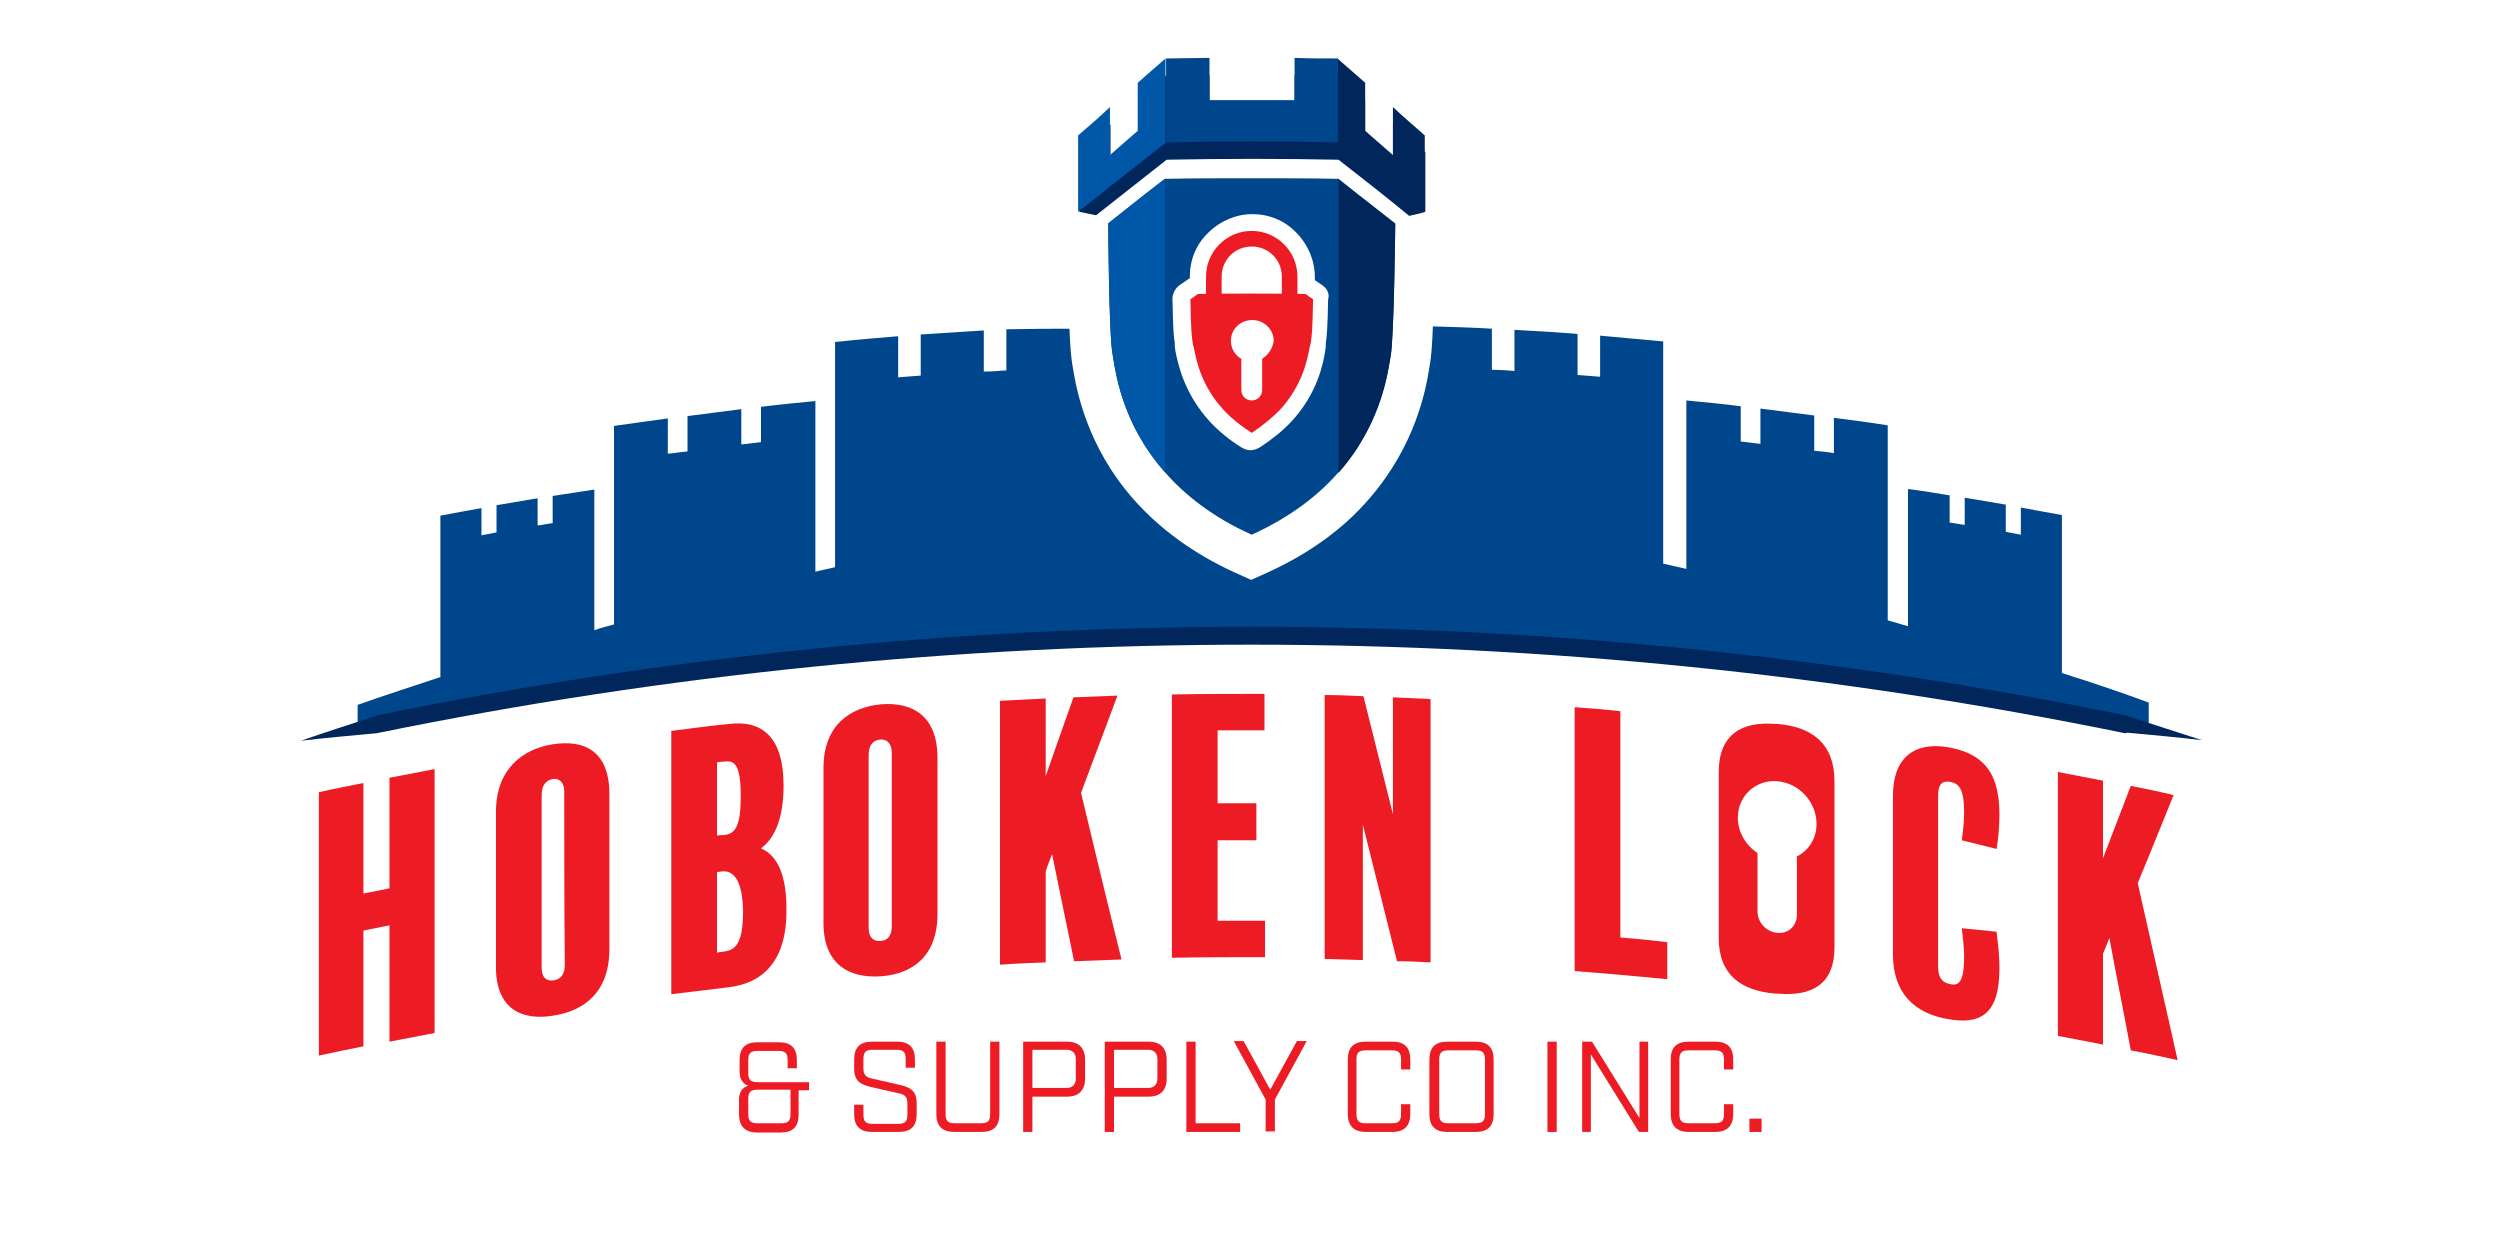 <?xml version="1.0" encoding="UTF-8"?> <svg xmlns="http://www.w3.org/2000/svg" width="798" height="399" viewBox="0 0 798 399" fill="none"><path d="M444.626 39.715C444.626 44.887 444.626 49.875 444.626 55.047C441.671 52.461 438.715 49.875 435.76 47.289C435.76 42.117 435.76 36.944 435.76 31.957C432.804 29.371 429.849 26.785 426.893 24.198C422.275 24.198 417.842 24.014 413.224 24.014C413.224 28.447 413.224 32.88 413.224 37.498C404.172 37.498 395.121 37.498 386.069 37.498C386.069 33.065 386.069 28.632 386.069 24.014C381.451 24.014 376.833 24.198 372.215 24.198C369.26 26.785 366.304 29.371 363.349 31.957C363.349 37.129 363.349 42.301 363.349 47.289C360.393 49.875 357.437 52.461 354.482 55.047C354.482 49.875 354.482 44.887 354.482 39.715C351.157 42.671 347.832 45.626 344.507 48.582C344.507 54.862 344.507 61.328 344.507 67.608C346.354 67.978 348.017 68.347 349.864 68.716C357.437 62.805 364.826 56.894 372.4 50.983C390.687 50.614 408.975 50.614 427.262 50.983C434.836 56.894 442.41 62.805 449.799 68.901C451.461 68.532 453.308 68.162 454.971 67.608C454.971 61.328 454.971 54.862 454.971 48.582C451.461 45.626 447.951 42.671 444.626 39.715Z" fill="#00265C"></path><path fill-rule="evenodd" clip-rule="evenodd" d="M399.555 56.895C408.791 56.895 418.027 56.895 427.263 57.079C431.046 60.153 434.904 63.15 438.789 66.169C440.976 67.868 443.171 69.573 445.366 71.303C445.366 71.303 444.997 108.063 443.888 113.604C443.818 113.955 443.74 114.429 443.643 115.013C442.721 120.583 440.137 136.188 427.263 150.733C420.983 157.938 412.116 164.957 399.555 170.683C387.179 165.142 378.127 157.938 371.847 150.733C358.88 136.083 356.353 120.512 355.447 114.935C355.36 114.394 355.287 113.947 355.222 113.604C353.929 108.063 353.744 71.303 353.744 71.303C355.615 69.829 357.469 68.354 359.317 66.885C363.487 63.569 367.622 60.28 371.847 57.079C381.083 56.895 390.319 56.895 399.555 56.895ZM378.866 89.406C379.157 89.172 379.467 88.976 379.789 88.817V88.297C379.789 82.94 381.821 77.953 385.7 74.258C389.395 70.564 394.567 68.347 399.739 68.347C405.096 68.347 410.084 70.379 413.778 74.258C417.473 77.953 419.689 83.125 419.689 88.297V89.406L422.091 91.068C423.568 91.992 424.492 93.839 423.938 95.501C423.753 104.738 423.568 106.954 423.199 109.54V110.095V110.464L423.014 111.942C422.46 115.636 420.613 125.611 412.116 134.663C409.345 137.618 405.835 140.389 402.14 142.79C401.217 143.345 400.109 143.714 399.185 143.714C398.077 143.714 397.153 143.345 396.229 142.79C392.35 140.389 389.025 137.618 386.254 134.663C377.891 125.572 375.97 115.944 375.207 112.121L375.171 111.942L374.986 110.464V110.095V109.54C374.617 107.139 374.432 104.738 374.247 95.501C374.247 93.839 374.986 92.177 376.464 91.068L378.866 89.406Z" fill="#00468C"></path><path d="M344.137 43.225C344.137 51.353 344.137 59.48 344.137 67.608C353.373 60.219 362.794 52.83 372.03 45.626C372.03 36.575 372.03 27.708 372.03 18.657C369.074 21.243 366.119 23.829 363.163 26.415C363.163 31.587 363.163 36.76 363.163 41.747C360.208 44.333 357.252 46.919 354.297 49.505C354.297 44.333 354.297 39.346 354.297 34.173C350.972 37.314 347.647 40.269 344.137 43.225Z" fill="#0057A8"></path><path d="M454.786 43.225C454.786 51.353 454.786 59.48 454.786 67.608C445.55 60.219 436.129 52.83 426.893 45.626C426.893 36.575 426.893 27.708 426.893 18.657C429.848 21.243 432.804 23.829 435.759 26.415C435.759 31.587 435.759 36.76 435.759 41.747C438.715 44.333 441.67 46.919 444.626 49.505C444.626 44.333 444.626 39.346 444.626 34.173C447.951 37.314 451.461 40.269 454.786 43.225Z" fill="#00265C"></path><path d="M413.223 18.472C413.223 22.905 413.223 27.339 413.223 31.957C404.172 31.957 395.12 31.957 386.069 31.957C386.069 27.524 386.069 23.09 386.069 18.472C381.451 18.472 376.833 18.657 372.215 18.657C372.215 27.524 372.215 36.575 372.215 45.442C390.502 45.072 408.79 45.072 427.077 45.442C427.077 36.575 427.077 27.524 427.077 18.657C422.275 18.657 417.841 18.657 413.223 18.472Z" fill="#00468C"></path><path d="M371.847 57.079C365.751 61.697 359.84 66.5 353.744 71.303C353.744 71.303 353.929 108.062 355.222 113.604C355.96 117.483 357.623 134.662 371.847 150.733C371.847 119.7 371.847 88.297 371.847 57.079Z" fill="#0057A8"></path><path d="M427.262 150.918C441.486 134.847 443.149 117.483 443.887 113.789C444.996 108.247 445.365 71.487 445.365 71.487C439.269 66.684 433.358 62.066 427.262 57.264C427.262 88.297 427.262 119.7 427.262 150.918Z" fill="#00265C"></path><path d="M658.165 214.832C658.165 201.162 658.165 187.678 658.165 174.008C658.165 173.639 658.165 173.454 658.165 173.084C658.165 170.129 658.165 167.358 658.165 164.403C653.732 163.664 649.299 162.74 645.05 162.001C645.05 164.957 645.05 167.728 645.05 170.683C643.388 170.314 641.91 170.129 640.247 169.759C640.247 166.804 640.247 164.033 640.247 161.078C635.814 160.339 631.381 159.6 627.132 158.861C627.132 161.816 627.132 164.587 627.132 167.543C625.47 167.358 623.992 166.989 622.329 166.804C622.329 163.848 622.329 161.078 622.329 158.122C617.896 157.383 613.463 156.644 609.029 156.09C609.029 159.046 609.029 161.816 609.029 164.772C609.029 165.141 609.029 165.326 609.029 165.696C609.029 177.148 609.029 188.601 609.029 199.869C606.813 199.315 604.781 198.576 602.564 198.022C602.564 181.397 602.564 164.957 602.564 148.332C602.564 147.962 602.564 147.593 602.564 147.039C602.564 143.344 602.564 139.465 602.564 135.771C596.838 134.847 591.111 134.108 585.385 133.369C585.385 137.064 585.385 140.943 585.385 144.637C583.353 144.268 581.321 144.083 579.104 143.898C579.104 140.204 579.104 136.325 579.104 132.63C573.378 131.891 567.652 131.153 561.925 130.414C561.925 134.108 561.925 137.987 561.925 141.682C559.893 141.497 557.861 141.128 555.645 140.943C555.645 137.248 555.645 133.369 555.645 129.675C549.918 128.936 544.192 128.382 538.281 127.828C538.281 131.522 538.281 135.401 538.281 139.096C538.281 139.465 538.281 139.834 538.281 140.389C538.281 154.058 538.281 167.912 538.281 181.582C535.879 181.028 533.293 180.473 530.892 179.919C530.892 161.078 530.892 142.421 530.892 123.579C530.892 123.025 530.892 122.655 530.892 122.101C530.892 117.668 530.892 113.419 530.892 108.986C524.242 108.432 517.407 107.693 510.757 107.139C510.757 111.572 510.757 115.821 510.757 120.254C508.356 120.069 505.954 119.884 503.553 119.7C503.553 115.266 503.553 111.018 503.553 106.584C496.903 106.03 490.068 105.661 483.418 105.291C483.418 109.725 483.418 113.973 483.418 118.407C481.017 118.222 478.615 118.037 476.214 118.037C476.214 113.604 476.214 109.355 476.214 104.922C470.857 104.553 462.914 104.368 457.372 104.183C457.188 109.725 456.818 114.158 456.449 116.19C456.449 116.375 456.264 116.744 456.264 117.298C455.156 124.133 452.015 142.051 436.868 159.415C428.556 169.021 417.657 176.779 404.727 182.69L399.37 185.091L394.013 182.69C381.082 176.779 370.183 168.836 361.871 159.415C346.724 142.236 343.583 124.133 342.475 117.483C342.475 117.114 342.29 116.744 342.29 116.375C341.921 114.343 341.552 110.094 341.367 104.922C330.283 104.922 322.525 105.107 321.232 105.107C321.232 109.54 321.232 113.789 321.232 118.222C318.831 118.407 316.429 118.591 314.028 118.591C314.028 114.158 314.028 109.909 314.028 105.476C307.378 105.846 300.543 106.4 293.893 106.769C293.893 111.203 293.893 115.451 293.893 119.884C291.492 120.069 289.09 120.254 286.689 120.439C286.689 116.005 286.689 111.757 286.689 107.323C280.039 107.878 273.204 108.432 266.554 109.171C266.554 113.604 266.554 117.853 266.554 122.286C266.554 122.84 266.554 123.209 266.554 123.764C266.554 142.79 266.554 161.816 266.554 181.028C264.522 181.582 262.306 181.951 260.274 182.505C260.274 168.466 260.274 154.428 260.274 140.573C260.274 140.204 260.274 139.834 260.274 139.28C260.274 135.586 260.274 131.707 260.274 128.012C254.547 128.566 248.821 129.121 242.91 129.86C242.91 133.554 242.91 137.433 242.91 141.128C240.878 141.312 238.846 141.682 236.629 141.866C236.629 138.172 236.629 134.293 236.629 130.598C230.903 131.337 225.177 132.076 219.45 132.815C219.45 136.509 219.45 140.389 219.45 144.083C217.418 144.268 215.386 144.637 213.17 144.822C213.17 141.128 213.17 137.248 213.17 133.554C207.443 134.293 201.717 135.216 195.99 135.955C195.99 139.65 195.99 143.529 195.99 147.223C195.99 147.593 195.99 147.962 195.99 148.516C195.99 165.511 195.99 182.321 195.99 199.315C193.958 199.869 191.742 200.423 189.71 201.162C189.71 189.34 189.71 177.703 189.71 165.88C189.71 165.511 189.71 165.326 189.71 164.957C189.71 162.001 189.71 159.23 189.71 156.275C185.277 157.014 180.843 157.568 176.41 158.307C176.41 161.262 176.41 164.033 176.41 166.989C174.747 167.173 173.27 167.543 171.607 167.728C171.607 164.772 171.607 162.001 171.607 159.046C167.174 159.784 162.74 160.523 158.492 161.262C158.492 164.218 158.492 166.989 158.492 169.944C156.829 170.314 155.352 170.498 153.689 170.868C153.689 167.912 153.689 165.141 153.689 162.186C149.256 162.925 144.822 163.848 140.574 164.587C140.574 167.543 140.574 170.314 140.574 173.269C140.574 173.639 140.574 173.823 140.574 174.193C140.574 188.232 140.574 202.271 140.574 216.125C131.707 219.08 123.025 221.851 114.158 224.991C114.158 227.947 114.158 230.718 114.158 233.673C123.949 231.641 133.924 229.61 143.899 227.762C149.995 226.654 155.906 225.546 162.002 224.437C163.295 224.253 164.772 223.883 166.065 223.698C173.27 222.405 180.658 221.297 187.863 220.189C191.188 219.634 194.697 219.08 198.022 218.711C207.258 217.418 216.495 216.125 225.731 215.016C227.393 214.832 229.056 214.647 230.533 214.462C239.954 213.354 249.375 212.246 258.796 211.322C262.49 210.953 266.37 210.583 270.064 210.214C273.204 209.844 276.529 209.66 279.67 209.29C282.625 209.105 285.396 208.736 288.352 208.551C291.677 208.366 294.817 207.997 298.142 207.812C300.913 207.628 303.868 207.443 306.639 207.258C309.964 207.073 313.104 206.889 316.429 206.704C319.2 206.519 322.156 206.334 324.927 206.15C328.252 205.965 331.577 205.78 334.717 205.596C377.388 203.564 419.874 203.564 462.545 205.596C466.054 205.78 469.564 205.965 473.074 206.15C475.845 206.334 478.431 206.519 481.202 206.704C484.527 206.889 488.036 207.073 491.361 207.258C494.132 207.443 496.903 207.628 499.674 207.812C502.999 207.997 506.324 208.366 509.833 208.551C512.604 208.736 515.375 209.105 518.146 209.29C521.471 209.66 524.796 209.844 528.121 210.214C532 210.583 535.879 210.953 539.758 211.322C548.995 212.246 558.415 213.354 567.652 214.462C569.314 214.647 570.977 214.832 572.639 215.016C581.875 216.125 591.296 217.418 600.532 218.711C604.042 219.265 607.552 219.819 611.061 220.373C618.45 221.482 625.654 222.59 633.043 223.883C633.597 224.068 634.336 224.068 634.89 224.253C641.54 225.361 648.375 226.654 655.025 227.947C665.37 229.794 675.529 231.826 685.874 234.043C685.874 230.718 685.874 227.578 685.874 224.253C676.822 220.928 667.586 217.787 658.165 214.832Z" fill="#00468C"></path><path d="M384.961 99.196C384.961 95.501 384.961 91.992 384.961 88.297C384.961 80.354 391.426 73.704 399.554 73.704C407.497 73.704 414.147 80.169 414.147 88.297C414.147 91.992 414.147 95.501 414.147 99.196M409.159 99.196C409.159 95.501 409.159 91.992 409.159 88.297C409.159 82.94 404.911 78.692 399.554 78.692C394.197 78.692 389.948 82.94 389.948 88.297C389.948 91.992 389.948 95.501 389.948 99.196" fill="#ED1C24"></path><path d="M416.733 93.839C405.281 93.654 393.828 93.654 382.375 93.839C381.636 94.393 380.897 94.947 379.974 95.501C380.158 105.292 380.343 106.954 380.713 109.54C380.713 109.91 380.897 110.464 381.082 111.018C381.821 114.712 383.299 123.025 390.688 130.968C393.089 133.554 396.045 135.955 399.554 138.172C402.879 135.955 405.835 133.554 408.421 130.968C415.81 123.025 417.288 114.712 418.027 111.018C418.211 110.464 418.211 109.91 418.396 109.54C418.765 106.954 418.95 105.292 419.135 95.501C418.211 94.947 417.472 94.393 416.733 93.839ZM402.879 114.528C402.879 117.853 402.879 121.178 402.879 124.503C402.879 126.35 401.402 127.828 399.554 127.828C397.707 127.828 396.229 126.35 396.229 124.503C396.229 121.178 396.229 117.853 396.229 114.528C394.197 113.419 392.904 111.203 392.904 108.801C392.904 105.107 395.86 102.151 399.739 102.151C403.433 102.151 406.574 105.107 406.574 108.801C406.204 111.203 404.911 113.235 402.879 114.528Z" fill="#ED1C24"></path><path d="M138.727 329.729C133.924 330.653 129.121 331.577 124.318 332.5C124.318 320.124 124.318 307.747 124.318 295.371C121.547 295.925 118.777 296.479 116.006 297.034C116.006 309.41 116.006 321.602 116.006 333.978C111.203 334.902 106.4 336.01 101.782 336.934C101.782 308.856 101.782 280.963 101.782 252.885C106.585 251.777 111.388 250.853 116.006 249.929C116.006 261.752 116.006 273.389 116.006 285.211C118.777 284.657 121.547 284.103 124.318 283.549C124.318 271.727 124.318 260.089 124.318 248.267C129.121 247.343 133.924 246.42 138.727 245.496C138.727 273.574 138.727 301.652 138.727 329.729Z" fill="#ED1C24"></path><path d="M194.513 302.945C194.513 316.799 186.386 322.71 176.595 324.188C166.62 325.85 158.308 322.156 158.308 308.671C158.308 292.231 158.308 275.606 158.308 259.166C158.308 245.496 166.805 239.031 176.595 237.553C186.386 236.075 194.513 239.585 194.513 253.439C194.513 269.879 194.513 286.32 194.513 302.945ZM180.105 252.7C180.105 249.375 178.258 248.452 176.595 248.636C174.379 249.006 172.901 250.484 172.901 253.809C172.901 272.096 172.901 290.568 172.901 308.856C172.901 311.996 174.379 313.289 176.78 312.92C178.997 312.55 180.29 311.072 180.29 307.932C180.105 289.46 180.105 271.172 180.105 252.7Z" fill="#ED1C24"></path><path d="M232.565 315.136C226.47 315.875 220.374 316.614 214.278 317.353C214.278 289.275 214.278 261.382 214.278 233.304C220.374 232.566 226.654 231.642 232.75 231.088C243.279 229.795 250.114 235.336 250.114 250.668C250.114 260.089 247.897 267.109 242.91 270.803C248.082 273.02 251.038 279.116 251.038 290.199C251.222 305.346 244.757 313.659 232.565 315.136ZM231.088 243.095C230.349 243.095 229.61 243.279 228.871 243.279C228.871 251.038 228.871 258.981 228.871 266.739C229.61 266.554 230.349 266.554 231.088 266.554C234.597 266.185 236.445 263.968 236.445 254.178C236.445 243.464 234.228 242.725 231.088 243.095ZM230.164 278.192C229.795 278.192 229.24 278.377 228.871 278.377C228.871 286.874 228.871 295.556 228.871 304.053C229.795 303.868 230.533 303.868 231.457 303.684C235.336 303.129 237.183 299.989 237.183 290.753C236.999 280.224 233.674 277.638 230.164 278.192Z" fill="#ED1C24"></path><path d="M299.251 291.676C299.251 305.531 290.938 310.887 281.333 311.626C271.358 312.365 262.86 308.117 262.86 294.632C262.86 278.192 262.86 261.567 262.86 245.126C262.86 231.457 271.358 225.731 281.333 224.807C291.123 224.068 299.251 228.317 299.251 241.986C299.251 258.611 299.251 275.051 299.251 291.676ZM284.658 240.324C284.658 236.999 282.81 235.89 280.963 236.075C278.747 236.26 277.269 237.738 277.269 241.063C277.269 259.35 277.269 277.822 277.269 296.11C277.269 299.25 278.747 300.543 281.148 300.358C283.365 300.174 284.658 298.696 284.658 295.556C284.658 277.083 284.658 258.796 284.658 240.324Z" fill="#ED1C24"></path><path d="M357.992 306.269C353.005 306.454 347.832 306.639 342.845 306.824C340.444 295.371 338.227 284.103 335.825 272.65C335.087 274.497 334.348 276.344 333.794 278.192C333.794 287.797 333.794 297.588 333.794 307.193C328.991 307.378 324.003 307.563 319.2 307.932C319.2 279.854 319.2 251.776 319.2 223.699C324.003 223.514 328.991 223.144 333.794 222.96C333.794 231.272 333.794 239.585 333.794 247.713C336.749 239.215 339.705 230.903 342.66 222.59C347.278 222.406 351.896 222.221 356.699 222.036C352.82 232.381 348.941 242.725 345.062 253.069C349.31 270.803 353.559 288.536 357.992 306.269Z" fill="#ED1C24"></path><path d="M403.803 305.531C393.828 305.531 384.037 305.531 374.062 305.715C374.062 277.637 374.062 249.744 374.062 221.667C383.853 221.482 393.828 221.482 403.618 221.482C403.618 225.361 403.618 229.24 403.618 233.119C398.63 233.119 393.643 233.119 388.655 233.119C388.655 240.878 388.655 248.636 388.655 256.394C392.719 256.394 396.968 256.394 401.032 256.394C401.032 260.274 401.032 264.337 401.032 268.217C396.968 268.217 392.719 268.217 388.655 268.217C388.655 276.714 388.655 285.396 388.655 293.893C393.643 293.893 398.631 293.893 403.803 293.893C403.803 297.957 403.803 301.651 403.803 305.531Z" fill="#ED1C24"></path><path d="M456.633 307.193C453.124 307.009 449.429 306.824 445.92 306.824C442.225 292.231 438.715 277.822 435.021 263.229C435.021 277.638 435.021 292.046 435.021 306.454C430.957 306.27 426.893 306.27 422.829 306.085C422.829 278.007 422.829 249.929 422.829 221.852C426.893 221.852 430.957 222.036 435.206 222.221C438.346 234.782 441.486 247.343 444.626 259.904C444.626 247.528 444.626 234.967 444.626 222.59C448.69 222.775 452.754 222.96 456.633 223.145C456.633 251.038 456.633 279.115 456.633 307.193Z" fill="#ED1C24"></path><path d="M532.184 312.55C522.394 311.626 512.419 310.703 502.629 309.964C502.629 281.886 502.629 253.808 502.629 225.73C507.431 226.1 512.419 226.469 517.222 227.024C517.222 251.037 517.222 275.236 517.222 299.25C522.209 299.619 527.197 300.174 532.184 300.728C532.184 304.607 532.184 308.486 532.184 312.55Z" fill="#ED1C24"></path><path d="M621.775 325.296C611.061 323.448 604.227 316.983 604.227 304.607C604.227 287.797 604.227 270.803 604.227 253.993C604.227 241.801 611.061 236.814 621.59 238.476C631.196 240.139 638.215 244.757 638.215 259.719C638.215 263.968 637.846 268.032 637.292 270.987C633.597 270.064 629.903 269.14 626.209 268.216C626.578 265.261 626.947 262.305 626.947 259.35C626.947 251.407 625.1 250.114 622.514 249.56C619.928 249.19 618.635 250.114 618.635 254.362C618.635 272.28 618.635 290.014 618.635 307.932C618.635 311.811 619.559 313.658 622.884 314.212C625.285 314.582 626.947 313.289 626.947 305.346C626.947 302.759 626.578 299.434 626.209 296.294C629.903 296.664 633.597 297.033 637.292 297.403C637.661 300.543 638.215 304.237 638.215 309.225C638.215 324.741 631.196 326.958 621.775 325.296Z" fill="#ED1C24"></path><path d="M695.11 338.411C690.122 337.303 685.135 336.194 680.147 335.271C677.93 323.264 675.529 311.442 673.312 299.435C672.574 301.097 672.019 302.76 671.28 304.422C671.28 314.028 671.28 323.818 671.28 333.424C666.478 332.5 661.675 331.576 656.872 330.653C656.872 302.575 656.872 274.497 656.872 246.419C661.675 247.343 666.478 248.267 671.28 249.19C671.28 257.503 671.28 265.815 671.28 273.943C674.236 266.185 677.192 258.611 680.147 250.853C684.765 251.776 689.383 252.7 693.817 253.808C689.937 263.229 686.243 272.65 682.364 281.886C686.612 300.728 690.861 319.569 695.11 338.411Z" fill="#ED1C24"></path><path d="M585.569 249.375C585.569 237.368 578.365 232.011 567.467 231.087C567.282 231.087 566.912 231.087 566.728 231.087C555.829 230.164 548.625 234.597 548.625 246.419C548.625 262.121 548.625 283.733 548.625 299.435C548.625 311.257 555.829 316.244 566.728 317.168C566.912 317.168 567.282 317.168 567.467 317.168C578.365 318.092 585.569 314.212 585.569 302.39C585.569 286.689 585.569 265.076 585.569 249.375ZM573.562 273.389C573.562 279.669 573.562 285.765 573.562 292.046C573.562 295.555 570.792 298.142 567.282 297.772C563.772 297.403 561.001 294.447 561.001 290.937C561.001 284.657 561.001 278.561 561.001 272.28C557.307 269.879 554.721 265.63 554.721 261.012C554.721 253.993 560.447 248.821 567.282 249.375C574.301 249.929 579.843 256.025 579.843 263.044C579.843 267.662 577.257 271.542 573.562 273.389Z" fill="#ED1C24"></path><path d="M678.3 234.043C494.132 196.36 304.422 196.36 120.254 234.043C112.126 234.782 103.999 235.521 96.055 236.444C103.999 233.674 112.126 231.088 120.069 228.501C120.254 228.501 120.254 228.501 120.439 228.317C304.422 190.633 494.317 190.633 678.3 228.317C678.485 228.317 678.669 228.501 678.854 228.501C686.797 231.088 694.925 233.674 702.868 236.26C694.925 235.336 686.982 234.597 678.854 233.858C678.854 234.043 678.485 234.043 678.3 234.043Z" fill="#00265C"></path><path d="M235.891 355.591V350.973C235.891 348.571 236.999 347.093 238.847 346.539C237.184 345.985 236.076 344.507 236.076 342.106V338.411C236.076 334.532 237.923 332.685 241.802 332.685H248.637C252.516 332.685 254.363 334.532 254.363 338.411V340.998H251.408V338.411C251.408 336.195 250.669 335.456 248.452 335.456H241.802C239.585 335.456 238.847 336.195 238.847 338.411V342.475C238.847 344.692 239.585 345.431 241.802 345.431H258.242V348.017H254.917V355.775C254.917 359.655 253.07 361.502 249.191 361.502H241.248C237.738 361.317 235.891 359.47 235.891 355.591ZM249.376 358.546C251.592 358.546 252.331 357.807 252.331 355.591V347.832H241.802C239.585 347.832 238.847 348.571 238.847 350.788V355.591C238.847 357.807 239.585 358.546 241.802 358.546H249.376Z" fill="#ED1C24"></path><path d="M272.65 355.59V352.635H275.606V355.775C275.606 357.992 276.345 358.731 278.561 358.731H286.689C288.906 358.731 289.645 357.992 289.645 355.775V352.265C289.645 350.049 288.721 349.31 286.689 348.94L278.561 347.093C275.421 346.354 272.65 345.615 272.65 341.182V338.226C272.65 334.347 274.498 332.5 278.377 332.5H286.32C290.199 332.5 292.046 334.347 292.046 338.226V340.812H289.091V338.042C289.091 335.825 288.352 335.086 286.135 335.086H278.561C276.345 335.086 275.606 335.825 275.606 338.042V340.997C275.606 343.214 276.529 343.953 278.561 344.322L286.689 346.169C289.829 346.908 292.6 347.647 292.6 352.081V355.59C292.6 359.469 290.753 361.317 286.874 361.317H278.377C274.498 361.317 272.65 359.469 272.65 355.59Z" fill="#ED1C24"></path><path d="M298.882 355.59V332.5H301.837V355.59C301.837 357.807 302.576 358.546 304.793 358.546H313.105C315.322 358.546 316.061 357.807 316.061 355.59V332.5H319.016V355.59C319.016 359.469 317.169 361.317 313.29 361.317H304.793C300.729 361.317 298.882 359.469 298.882 355.59Z" fill="#ED1C24"></path><path d="M326.59 332.5H340.629C344.323 332.5 346.355 334.532 346.355 338.226V344.322C346.355 348.017 344.323 350.049 340.629 350.049H329.545V361.317H326.59V332.5ZM340.444 347.278C342.291 347.278 343.399 346.169 343.399 344.322V338.042C343.399 336.194 342.291 335.086 340.444 335.086H329.545V347.278H340.444Z" fill="#ED1C24"></path><path d="M352.635 332.5H366.674C370.369 332.5 372.401 334.532 372.401 338.226V344.322C372.401 348.017 370.369 350.049 366.674 350.049H355.591V361.317H352.635V332.5ZM366.49 347.278C368.337 347.278 369.445 346.169 369.445 344.322V338.042C369.445 336.194 368.337 335.086 366.49 335.086H355.591V347.278H366.49Z" fill="#ED1C24"></path><path d="M378.681 332.5H381.637V358.546H395.86V361.317H378.681V332.5Z" fill="#ED1C24"></path><path d="M403.989 350.972L393.829 332.315H396.969L405.466 347.832L413.964 332.315H417.104L406.944 350.972V361.132H403.989V350.972Z" fill="#ED1C24"></path><path d="M430.218 355.59V338.226C430.218 334.347 432.066 332.5 435.945 332.5H444.442C448.321 332.5 450.168 334.347 450.168 338.226V341.367H447.213V338.226C447.213 336.01 446.474 335.271 444.257 335.271H435.945C433.728 335.271 432.989 336.01 432.989 338.226V355.59C432.989 357.807 433.728 358.546 435.945 358.546H444.257C446.474 358.546 447.213 357.807 447.213 355.59V352.45H450.168V355.59C450.168 359.285 448.321 361.317 444.442 361.317H435.945C432.066 361.317 430.218 359.285 430.218 355.59Z" fill="#ED1C24"></path><path d="M456.264 355.59V338.226C456.264 334.347 458.111 332.5 461.991 332.5H471.042C474.921 332.5 476.768 334.347 476.768 338.226V355.59C476.768 359.469 474.921 361.317 471.042 361.317H461.991C458.111 361.317 456.264 359.469 456.264 355.59ZM471.042 358.546C473.259 358.546 473.997 357.807 473.997 355.59V338.226C473.997 336.01 473.259 335.271 471.042 335.271H462.36C460.143 335.271 459.404 336.01 459.404 338.226V355.59C459.404 357.807 460.143 358.546 462.36 358.546H471.042Z" fill="#ED1C24"></path><path d="M493.947 332.5H496.903V361.317H493.947V332.5Z" fill="#ED1C24"></path><path d="M504.847 332.5H508.172L523.319 356.883V332.5H526.09V361.317H523.134L507.802 336.564V361.317H505.031V332.5H504.847Z" fill="#ED1C24"></path><path d="M533.294 355.59V338.226C533.294 334.347 535.142 332.5 539.021 332.5H547.518C551.397 332.5 553.244 334.347 553.244 338.226V341.367H550.289V338.226C550.289 336.01 549.55 335.271 547.333 335.271H539.021C536.804 335.271 536.065 336.01 536.065 338.226V355.59C536.065 357.807 536.804 358.546 539.021 358.546H547.333C549.55 358.546 550.289 357.807 550.289 355.59V352.45H553.244V355.59C553.244 359.285 551.397 361.317 547.518 361.317H539.021C535.142 361.317 533.294 359.285 533.294 355.59Z" fill="#ED1C24"></path><path d="M558.416 357.068H562.295V361.317H558.416V357.068Z" fill="#ED1C24"></path></svg> 